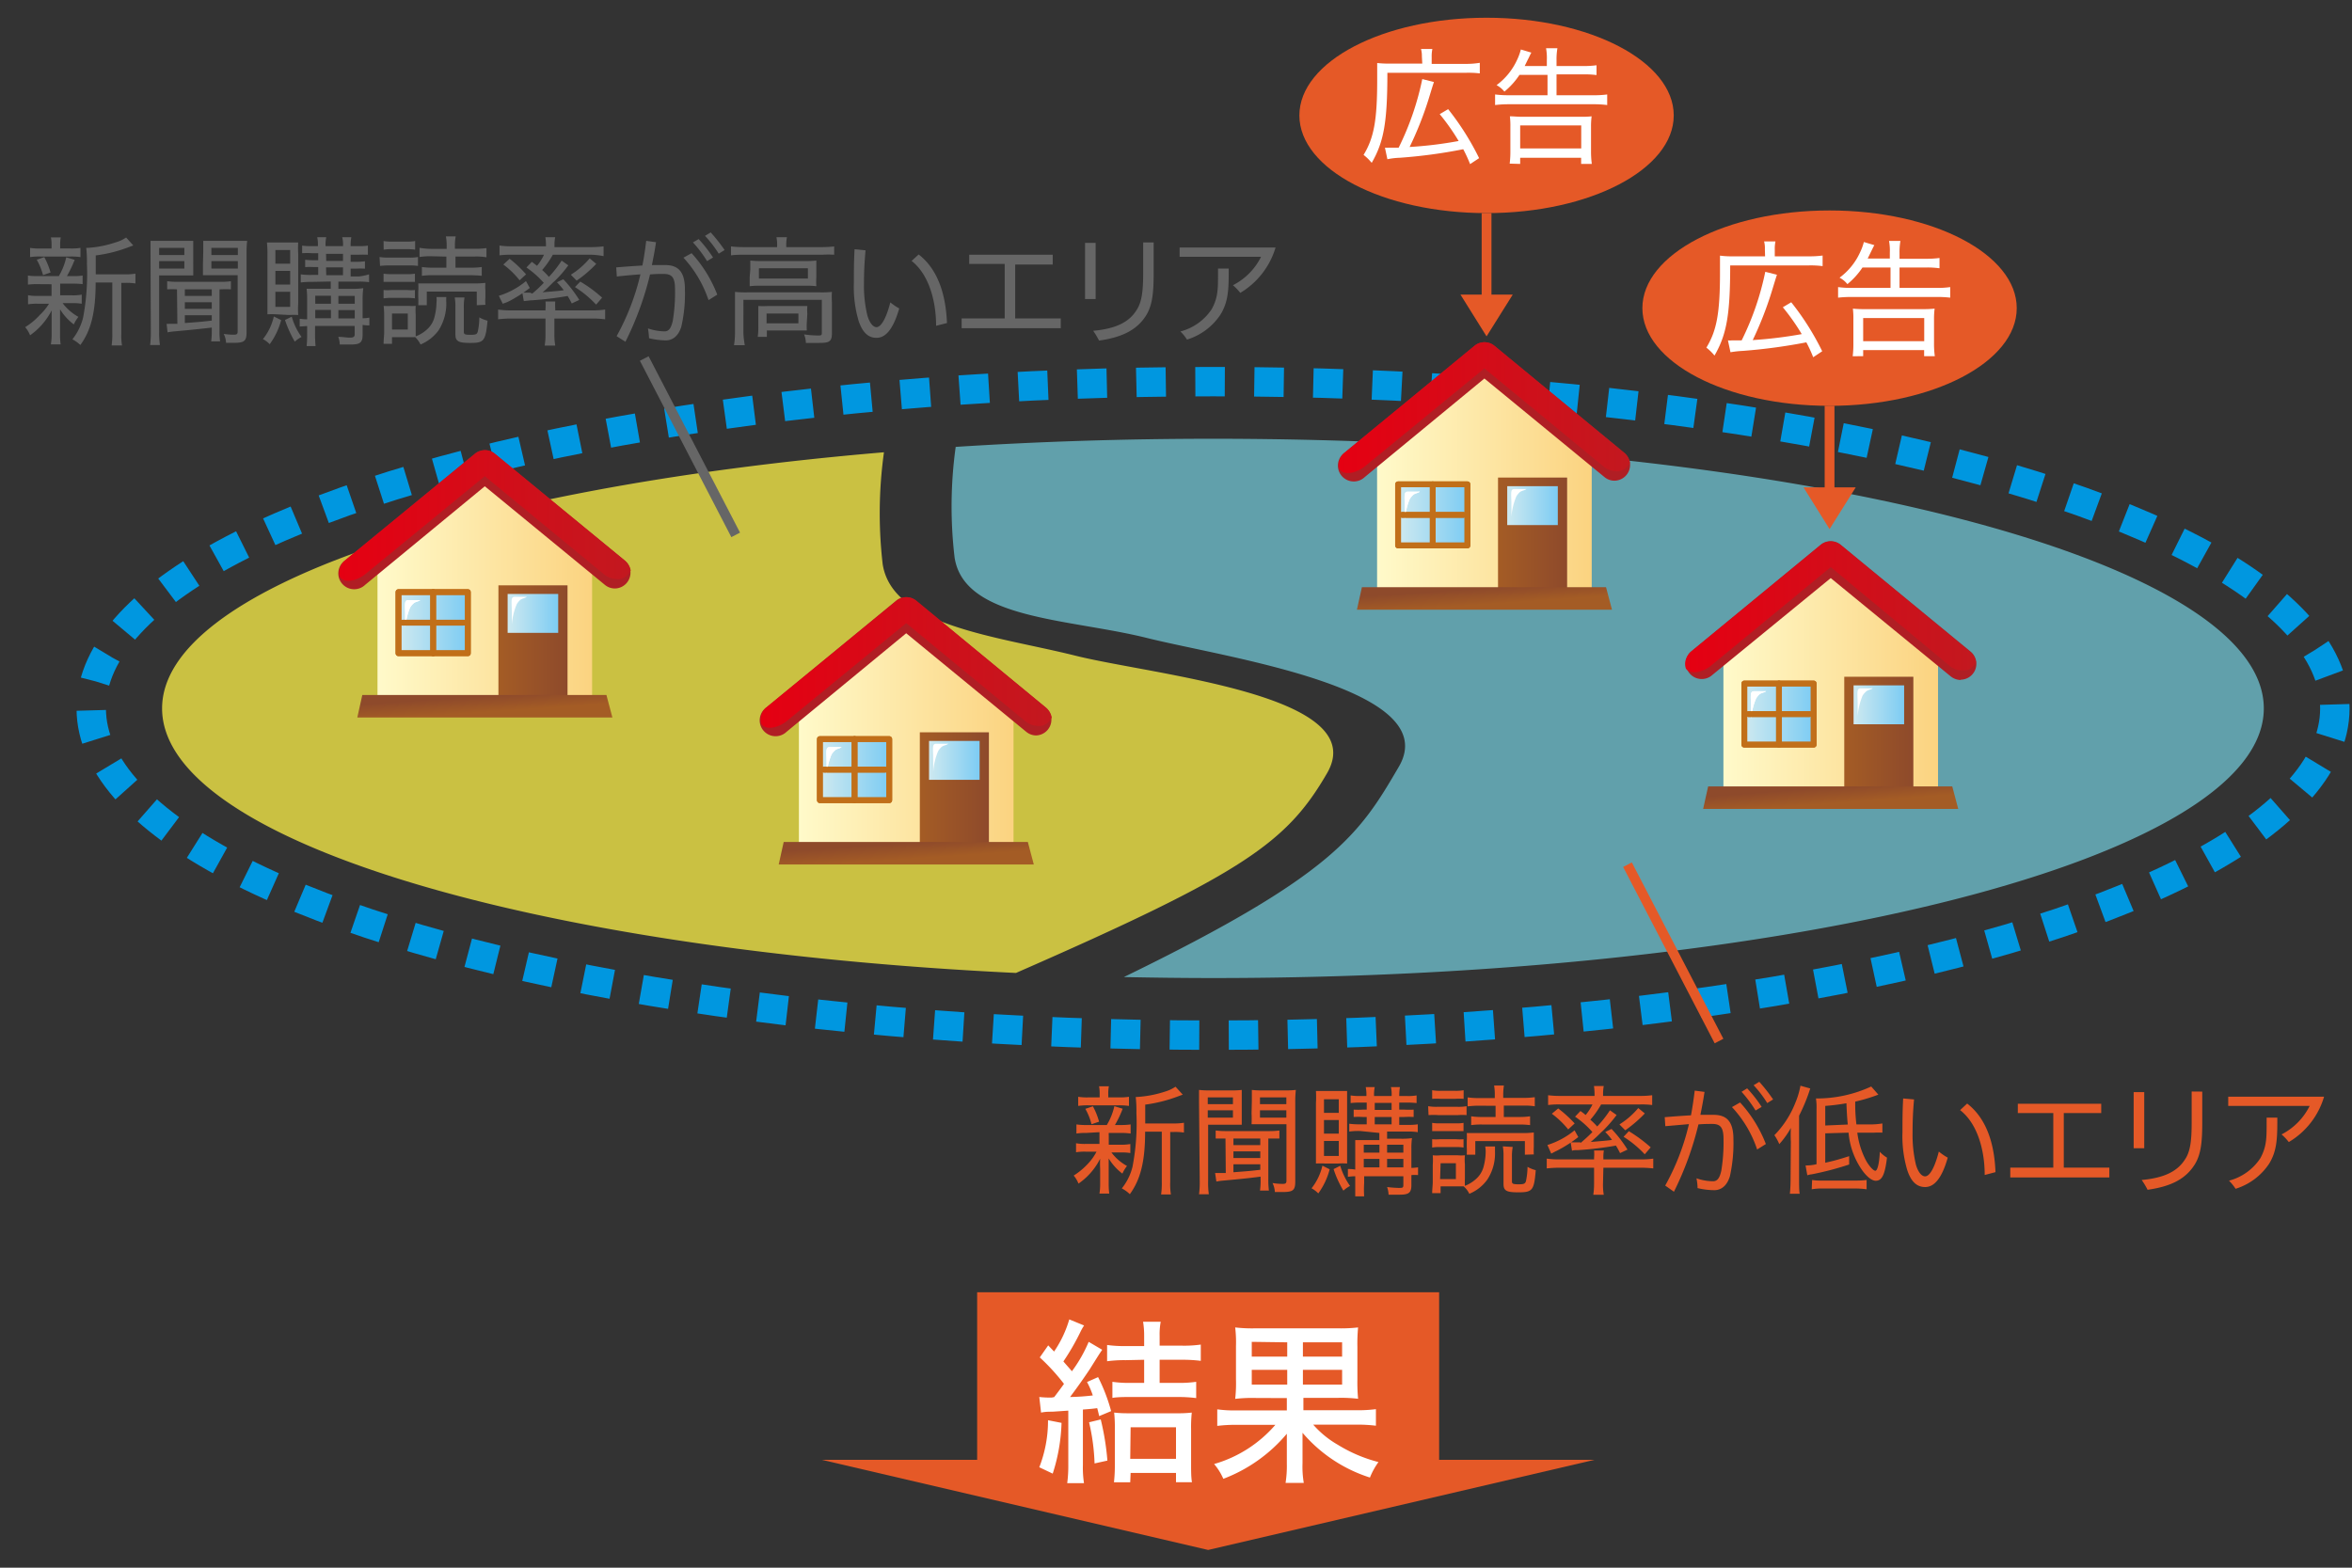 <svg id="レイヤー_1" data-name="レイヤー 1" xmlns="http://www.w3.org/2000/svg" xmlns:xlink="http://www.w3.org/1999/xlink" viewBox="0 0 240 160">
  <rect x="0" y="0" width="240" height="160" fill="#333333" stroke="none"/>
  <defs>
    <style>
      .cls-1 {
        fill: #e55927;
      }

      .cls-2 {
        fill: #fff;
      }

      .cls-14, .cls-3, .cls-33, .cls-35 {
        fill: none;
      }

      .cls-3 {
        stroke: #0097e0;
        stroke-width: 3px;
        stroke-dasharray: 3.01 3.01;
      }

      .cls-3, .cls-33, .cls-35 {
        stroke-miterlimit: 10;
      }

      .cls-4 {
        opacity: 0.74;
      }

      .cls-5 {
        fill: #fff348;
      }

      .cls-6 {
        fill: #71c7d5;
      }

      .cls-7 {
        fill: url(#新規グラデーションスウォッチ_3);
      }

      .cls-8 {
        fill: #b01e24;
      }

      .cls-9 {
        fill: url(#linear-gradient);
      }

      .cls-10 {
        fill: url(#新規グラデーションスウォッチ_4);
      }

      .cls-11 {
        fill: url(#新規グラデーションスウォッチ_4-2);
      }

      .cls-12 {
        fill: url(#linear-gradient-2);
      }

      .cls-13 {
        fill: url(#linear-gradient-3);
      }

      .cls-14 {
        stroke: #c16f19;
        stroke-linecap: round;
        stroke-linejoin: round;
        stroke-width: 0.59px;
      }

      .cls-15 {
        fill: url(#新規グラデーションスウォッチ_3-2);
      }

      .cls-16 {
        fill: url(#linear-gradient-5);
      }

      .cls-17 {
        fill: url(#新規グラデーションスウォッチ_4-3);
      }

      .cls-18 {
        fill: url(#新規グラデーションスウォッチ_4-4);
      }

      .cls-19 {
        fill: url(#linear-gradient-6);
      }

      .cls-20 {
        fill: url(#linear-gradient-7);
      }

      .cls-21 {
        fill: url(#新規グラデーションスウォッチ_3-3);
      }

      .cls-22 {
        fill: url(#linear-gradient-9);
      }

      .cls-23 {
        fill: url(#新規グラデーションスウォッチ_4-5);
      }

      .cls-24 {
        fill: url(#新規グラデーションスウォッチ_4-6);
      }

      .cls-25 {
        fill: url(#linear-gradient-10);
      }

      .cls-26 {
        fill: url(#linear-gradient-11);
      }

      .cls-27 {
        fill: url(#新規グラデーションスウォッチ_3-4);
      }

      .cls-28 {
        fill: url(#linear-gradient-13);
      }

      .cls-29 {
        fill: url(#新規グラデーションスウォッチ_4-7);
      }

      .cls-30 {
        fill: url(#新規グラデーションスウォッチ_4-8);
      }

      .cls-31 {
        fill: url(#linear-gradient-14);
      }

      .cls-32 {
        fill: url(#linear-gradient-15);
      }

      .cls-33 {
        stroke: #e55927;
      }

      .cls-34 {
        fill: #666;
      }

      .cls-35 {
        stroke: #666;
      }
    </style>
    <linearGradient id="新規グラデーションスウォッチ_3" data-name="新規グラデーションスウォッチ 3" x1="38.52" y1="59.67" x2="60.42" y2="59.67" gradientUnits="userSpaceOnUse">
      <stop offset="0" stop-color="#fffaca"/>
      <stop offset="1" stop-color="#fbd380"/>
    </linearGradient>
    <linearGradient id="linear-gradient" x1="34.61" y1="52.63" x2="64.32" y2="52.63" gradientUnits="userSpaceOnUse">
      <stop offset="0" stop-color="#e50012"/>
      <stop offset="0.99" stop-color="#c3181f"/>
    </linearGradient>
    <linearGradient id="新規グラデーションスウォッチ_4" data-name="新規グラデーションスウォッチ 4" x1="50.86" y1="65.54" x2="57.9" y2="65.54" gradientUnits="userSpaceOnUse">
      <stop offset="0" stop-color="#a45c25"/>
      <stop offset="1" stop-color="#8e4a2b"/>
    </linearGradient>
    <linearGradient id="新規グラデーションスウォッチ_4-2" x1="49.43" y1="72.68" x2="49.32" y2="71.05" xlink:href="#新規グラデーションスウォッチ_4"/>
    <linearGradient id="linear-gradient-2" x1="51.8" y1="62.6" x2="56.96" y2="62.6" gradientUnits="userSpaceOnUse">
      <stop offset="0" stop-color="#cee9f0"/>
      <stop offset="1" stop-color="#7dccf3"/>
    </linearGradient>
    <linearGradient id="linear-gradient-3" x1="40.66" y1="63.55" x2="47.74" y2="63.55" xlink:href="#linear-gradient-2"/>
    <linearGradient id="新規グラデーションスウォッチ_3-2" x1="81.52" y1="74.67" x2="103.42" y2="74.67" xlink:href="#新規グラデーションスウォッチ_3"/>
    <linearGradient id="linear-gradient-5" x1="77.61" y1="67.63" x2="107.32" y2="67.63" xlink:href="#linear-gradient"/>
    <linearGradient id="新規グラデーションスウォッチ_4-3" x1="93.86" y1="80.54" x2="100.9" y2="80.54" xlink:href="#新規グラデーションスウォッチ_4"/>
    <linearGradient id="新規グラデーションスウォッチ_4-4" x1="92.43" y1="87.68" x2="92.32" y2="86.05" xlink:href="#新規グラデーションスウォッチ_4"/>
    <linearGradient id="linear-gradient-6" x1="94.8" y1="77.6" x2="99.96" y2="77.6" xlink:href="#linear-gradient-2"/>
    <linearGradient id="linear-gradient-7" x1="83.66" y1="78.55" x2="90.74" y2="78.55" xlink:href="#linear-gradient-2"/>
    <linearGradient id="新規グラデーションスウォッチ_3-3" x1="140.52" y1="48.67" x2="162.42" y2="48.67" xlink:href="#新規グラデーションスウォッチ_3"/>
    <linearGradient id="linear-gradient-9" x1="136.61" y1="41.63" x2="166.32" y2="41.63" xlink:href="#linear-gradient"/>
    <linearGradient id="新規グラデーションスウォッチ_4-5" x1="152.86" y1="54.54" x2="159.9" y2="54.54" xlink:href="#新規グラデーションスウォッチ_4"/>
    <linearGradient id="新規グラデーションスウォッチ_4-6" x1="151.43" y1="61.68" x2="151.32" y2="60.05" xlink:href="#新規グラデーションスウォッチ_4"/>
    <linearGradient id="linear-gradient-10" x1="153.8" y1="51.6" x2="158.96" y2="51.6" xlink:href="#linear-gradient-2"/>
    <linearGradient id="linear-gradient-11" x1="142.66" y1="52.55" x2="149.74" y2="52.55" xlink:href="#linear-gradient-2"/>
    <linearGradient id="新規グラデーションスウォッチ_3-4" x1="175.86" y1="69.01" x2="197.76" y2="69.01" xlink:href="#新規グラデーションスウォッチ_3"/>
    <linearGradient id="linear-gradient-13" x1="171.94" y1="61.96" x2="201.65" y2="61.96" xlink:href="#linear-gradient"/>
    <linearGradient id="新規グラデーションスウォッチ_4-7" x1="188.19" y1="74.87" x2="195.24" y2="74.87" xlink:href="#新規グラデーションスウォッチ_4"/>
    <linearGradient id="新規グラデーションスウォッチ_4-8" x1="186.77" y1="82.01" x2="186.65" y2="80.38" xlink:href="#新規グラデーションスウォッチ_4"/>
    <linearGradient id="linear-gradient-14" x1="189.14" y1="71.93" x2="194.29" y2="71.93" xlink:href="#linear-gradient-2"/>
    <linearGradient id="linear-gradient-15" x1="177.99" y1="72.88" x2="185.07" y2="72.88" xlink:href="#linear-gradient-2"/>
  </defs>
  <g>
    <g>
      <rect class="cls-1" x="99.71" y="131.89" width="47.14" height="18.03"/>
      <polygon class="cls-1" points="123.28 158.19 83.85 148.99 162.71 148.99 123.28 158.19"/>
      <g>
        <path class="cls-2" d="M107.57,142.59c.41-.54.63-.83,1-1.35a21.15,21.15,0,0,0-2.47-2.7l.86-1.23.6.63a11.57,11.57,0,0,0,1.55-3.28l1.51.62a5.56,5.56,0,0,0-.33.57,24.13,24.13,0,0,1-1.78,3.1c.34.4.38.43.87,1a14.35,14.35,0,0,0,1.71-3l1.38.81c-.29.42-.29.42-1.28,2-.61.91-1.24,1.81-2,2.82a22.58,22.58,0,0,0,2.32-.16,8.14,8.14,0,0,0-.59-1.37l1.13-.5a17.8,17.8,0,0,1,1.33,3.47l-1.22.51c-.09-.4-.13-.56-.2-.81-.56.07-.56.07-1.46.14v5.66a10.51,10.51,0,0,0,.11,1.85H108.9a13.4,13.4,0,0,0,.11-1.87v-5.53l-1.62.11c-.42,0-.71,0-1.16.09l-.18-1.59a11.5,11.5,0,0,0,1.25.06Zm.75,2.63a18.55,18.55,0,0,1-.9,5.18l-1.37-.65a13.08,13.08,0,0,0,.89-4.8Zm4-.35a26.45,26.45,0,0,1,.68,4.2l-1.31.29a21.16,21.16,0,0,0-.56-4.2Zm2.54-6.05a13.21,13.21,0,0,0-1.89.11v-1.66a12.16,12.16,0,0,0,1.91.11h1.87V136.3a8.55,8.55,0,0,0-.11-1.4h1.8a6.85,6.85,0,0,0-.11,1.44v1h2.27a12.45,12.45,0,0,0,1.93-.11v1.66a14.58,14.58,0,0,0-1.93-.11h-2.27v2.36h1.84a12.21,12.21,0,0,0,1.89-.11v1.66a14.26,14.26,0,0,0-1.87-.11h-4.83c-.66,0-1.31,0-1.85.09v-1.64a12,12,0,0,0,1.87.11h1.37v-2.36Zm.47,12.46h-1.66a15.5,15.5,0,0,0,.09-1.74v-3.68a14.8,14.8,0,0,0-.07-1.69,12.17,12.17,0,0,0,1.49.07h4.9a11.93,11.93,0,0,0,1.53-.07,14.29,14.29,0,0,0-.07,1.71v3.53c0,.7,0,1.39.09,1.87H120v-.95h-4.63Zm0-2.39H120v-3.22h-4.63Z"/>
        <path class="cls-2" d="M128.2,142.68a15,15,0,0,0-2.16.09,14.18,14.18,0,0,0,.08-2v-3.37a13.07,13.07,0,0,0-.08-1.92,15.08,15.08,0,0,0,2.1.09h8.32a15.7,15.7,0,0,0,2.12-.09,18,18,0,0,0-.07,2v3.28a18.44,18.44,0,0,0,.07,2,14.63,14.63,0,0,0-2.14-.09H133v1.26h5.4a14.14,14.14,0,0,0,2-.11v1.69a15.77,15.77,0,0,0-2-.11H134a9.85,9.85,0,0,0,2.52,2.06,15,15,0,0,0,4.14,1.76,7.25,7.25,0,0,0-.87,1.58,15,15,0,0,1-6.88-4.57c0,.22,0,.22,0,.61s0,.54,0,.72v1.79a9.82,9.82,0,0,0,.13,2h-1.86a11.24,11.24,0,0,0,.13-1.95v-1.78c0-.3,0-.68,0-1.29a15.74,15.74,0,0,1-6.48,4.6,6.1,6.1,0,0,0-.94-1.51,13,13,0,0,0,6.25-4h-4a14.91,14.91,0,0,0-1.93.11v-1.69a12.86,12.86,0,0,0,1.93.11h5.17v-1.26Zm-.47-5.73v1.51h3.62V137Zm0,2.86v1.5h3.62v-1.5Zm5.22-1.35h4V137h-4Zm0,2.85h4v-1.5h-4Z"/>
      </g>
    </g>
    <ellipse class="cls-3" cx="123.78" cy="72.3" rx="114.47" ry="33.35"/>
    <g class="cls-4">
      <path class="cls-5" d="M135.41,78.92c4.66-8-17.67-10-25.67-12s-18.67-3-19.67-9.33a45.12,45.12,0,0,1,.13-11.43c-42.78,3.61-73.66,14-73.66,26.14,0,13.43,37.52,24.62,87.13,27C126.92,89.13,131.3,86,135.41,78.92Z"/>
      <path class="cls-6" d="M123.78,44.78c-9.06,0-17.85.29-26.26.83a44.26,44.26,0,0,0-.11,11.31c1,6.33,11.66,6.2,19.66,8.2s30.34,5.13,25.67,13.13c-4,6.85-6.54,11-28.06,21.47,3,.06,6,.1,9.1.1C183,99.82,231,87.5,231,72.3S183,44.78,123.78,44.78Z"/>
    </g>
    <g>
      <g>
        <polygon class="cls-7" points="60.42 71.42 38.52 71.42 38.52 56.13 49.67 47.92 60.42 56.13 60.42 71.42"/>
        <path class="cls-8" d="M62.72,60.06a1.59,1.59,0,0,1-1-.37L49.47,49.63,37.26,59.69A1.62,1.62,0,1,1,35.2,57.2L48.45,46.3a1.59,1.59,0,0,1,2,0L63.74,57.2a1.61,1.61,0,0,1-1,2.86Z"/>
        <path class="cls-9" d="M50.5,46.3a1.59,1.59,0,0,0-2,0L35.2,57.2a1.55,1.55,0,0,0-.49.73,1.4,1.4,0,0,0,0,1c.56.69,1.86.24,2.55-.32L49.47,48.6,61.69,58.66a2,2,0,0,0,1.11.42A1.29,1.29,0,0,0,64,58.71a1.78,1.78,0,0,0,.36-.48,1.68,1.68,0,0,0-.58-1Z"/>
        <rect class="cls-10" x="50.86" y="59.74" width="7.05" height="11.6"/>
        <polygon class="cls-11" points="62.49 73.23 36.46 73.23 36.97 70.93 61.88 70.93 62.49 73.23"/>
        <g>
          <rect class="cls-12" x="51.8" y="60.62" width="5.16" height="3.97"/>
          <path class="cls-2" d="M52.23,63.73a6.56,6.56,0,0,1,.5-2.07,2,2,0,0,1,.31-.39c.21-.21.51-.19.72-.36a1.85,1.85,0,0,0-.23,0h-1c-.36,0-.34.28-.32,1C52.23,62.33,52.22,63,52.23,63.73Z"/>
        </g>
        <rect class="cls-13" x="40.66" y="60.43" width="7.08" height="6.24"/>
        <rect class="cls-14" x="40.66" y="60.43" width="7.08" height="6.24"/>
        <path class="cls-2" d="M41.36,64A6.73,6.73,0,0,1,41.85,62a2,2,0,0,1,.32-.39c.21-.21.5-.19.71-.36a1.7,1.7,0,0,0-.22,0h-1c-.36,0-.35.29-.33,1C41.35,62.63,41.34,63.27,41.36,64Z"/>
        <line class="cls-14" x1="44.2" y1="66.67" x2="44.2" y2="60.43"/>
        <line class="cls-14" x1="41.08" y1="63.55" x2="47.32" y2="63.55"/>
      </g>
      <rect class="cls-13" x="40.66" y="60.43" width="7.08" height="6.24"/>
      <rect class="cls-14" x="40.66" y="60.43" width="7.08" height="6.24"/>
      <path class="cls-2" d="M41.36,64A6.73,6.73,0,0,1,41.85,62a2,2,0,0,1,.32-.39c.21-.21.5-.19.71-.36a1.7,1.7,0,0,0-.22,0h-1c-.36,0-.35.29-.33,1C41.35,62.63,41.34,63.27,41.36,64Z"/>
      <line class="cls-14" x1="44.2" y1="66.67" x2="44.2" y2="60.43"/>
      <line class="cls-14" x1="41.08" y1="63.55" x2="47.32" y2="63.55"/>
    </g>
    <g>
      <g>
        <polygon class="cls-15" points="103.42 86.42 81.52 86.42 81.52 71.13 92.67 62.92 103.42 71.13 103.42 86.42"/>
        <path class="cls-8" d="M105.72,75.06a1.59,1.59,0,0,1-1-.37L92.47,64.63,80.26,74.69A1.62,1.62,0,1,1,78.2,72.2L91.45,61.3a1.59,1.59,0,0,1,2,0l13.24,10.9a1.61,1.61,0,0,1-1,2.86Z"/>
        <path class="cls-16" d="M93.5,61.3a1.59,1.59,0,0,0-2,0L78.2,72.2a1.55,1.55,0,0,0-.49.73,1.4,1.4,0,0,0,0,1c.56.69,1.86.24,2.55-.32L92.47,63.6l12.22,10.06a2,2,0,0,0,1.11.42,1.29,1.29,0,0,0,1.16-.37,1.78,1.78,0,0,0,.36-.48,1.68,1.68,0,0,0-.58-1Z"/>
        <rect class="cls-17" x="93.86" y="74.74" width="7.05" height="11.6"/>
        <polygon class="cls-18" points="105.49 88.23 79.46 88.23 79.97 85.93 104.88 85.93 105.49 88.23"/>
        <g>
          <rect class="cls-19" x="94.8" y="75.62" width="5.16" height="3.97"/>
          <path class="cls-2" d="M95.23,78.73a6.56,6.56,0,0,1,.5-2.07,2,2,0,0,1,.31-.39c.21-.21.51-.19.72-.36a1.85,1.85,0,0,0-.23,0h-1c-.36,0-.34.28-.32,1C95.23,77.33,95.22,78,95.23,78.73Z"/>
        </g>
        <rect class="cls-20" x="83.66" y="75.43" width="7.08" height="6.24"/>
        <rect class="cls-14" x="83.66" y="75.43" width="7.08" height="6.24"/>
        <path class="cls-2" d="M84.36,79A6.73,6.73,0,0,1,84.85,77a2,2,0,0,1,.32-.39c.21-.21.5-.19.71-.36a1.7,1.7,0,0,0-.22,0h-1c-.36,0-.35.29-.33,1C84.35,77.63,84.34,78.27,84.36,79Z"/>
        <line class="cls-14" x1="87.2" y1="81.67" x2="87.2" y2="75.43"/>
        <line class="cls-14" x1="84.08" y1="78.55" x2="90.32" y2="78.55"/>
      </g>
      <rect class="cls-20" x="83.66" y="75.43" width="7.08" height="6.24"/>
      <rect class="cls-14" x="83.66" y="75.43" width="7.08" height="6.24"/>
      <path class="cls-2" d="M84.36,79A6.73,6.73,0,0,1,84.85,77a2,2,0,0,1,.32-.39c.21-.21.5-.19.71-.36a1.7,1.7,0,0,0-.22,0h-1c-.36,0-.35.29-.33,1C84.35,77.63,84.34,78.27,84.36,79Z"/>
      <line class="cls-14" x1="87.2" y1="81.67" x2="87.2" y2="75.43"/>
      <line class="cls-14" x1="84.08" y1="78.55" x2="90.32" y2="78.55"/>
    </g>
    <g>
      <g>
        <polygon class="cls-21" points="162.42 60.42 140.52 60.42 140.52 45.13 151.68 36.92 162.42 45.13 162.42 60.42"/>
        <path class="cls-8" d="M164.72,49.06a1.59,1.59,0,0,1-1-.37L151.47,38.63,139.26,48.69a1.62,1.62,0,1,1-2.06-2.49l13.25-10.9a1.59,1.59,0,0,1,2.05,0l13.24,10.9a1.61,1.61,0,0,1-1,2.86Z"/>
        <path class="cls-22" d="M152.5,35.3a1.59,1.59,0,0,0-2.05,0L137.2,46.2a1.55,1.55,0,0,0-.49.73,1.4,1.4,0,0,0,0,1c.56.69,1.86.24,2.55-.32L151.47,37.6l12.22,10.06a2,2,0,0,0,1.11.42,1.29,1.29,0,0,0,1.16-.37,1.78,1.78,0,0,0,.36-.48,1.68,1.68,0,0,0-.58-1Z"/>
        <rect class="cls-23" x="152.86" y="48.74" width="7.05" height="11.6"/>
        <polygon class="cls-24" points="164.49 62.23 138.46 62.23 138.97 59.93 163.88 59.93 164.49 62.23"/>
        <g>
          <rect class="cls-25" x="153.8" y="49.62" width="5.16" height="3.97"/>
          <path class="cls-2" d="M154.23,52.73a6.56,6.56,0,0,1,.5-2.07,2,2,0,0,1,.31-.39c.21-.21.51-.19.72-.36a1.85,1.85,0,0,0-.23,0h-1c-.36,0-.34.28-.32,1C154.23,51.33,154.22,52,154.23,52.73Z"/>
        </g>
        <rect class="cls-26" x="142.66" y="49.43" width="7.08" height="6.24"/>
        <rect class="cls-14" x="142.66" y="49.43" width="7.08" height="6.24"/>
        <path class="cls-2" d="M143.36,53a6.73,6.73,0,0,1,.49-2.07,2,2,0,0,1,.32-.39c.21-.21.5-.19.71-.36a1.7,1.7,0,0,0-.22,0h-1c-.36,0-.35.29-.33,1C143.35,51.63,143.34,52.27,143.36,53Z"/>
        <line class="cls-14" x1="146.2" y1="55.67" x2="146.2" y2="49.43"/>
        <line class="cls-14" x1="143.08" y1="52.55" x2="149.32" y2="52.55"/>
      </g>
      <rect class="cls-26" x="142.66" y="49.43" width="7.08" height="6.24"/>
      <rect class="cls-14" x="142.66" y="49.43" width="7.08" height="6.24"/>
      <path class="cls-2" d="M143.36,53a6.73,6.73,0,0,1,.49-2.07,2,2,0,0,1,.32-.39c.21-.21.5-.19.71-.36a1.7,1.7,0,0,0-.22,0h-1c-.36,0-.35.29-.33,1C143.35,51.63,143.34,52.27,143.36,53Z"/>
      <line class="cls-14" x1="146.2" y1="55.67" x2="146.2" y2="49.43"/>
      <line class="cls-14" x1="143.08" y1="52.55" x2="149.32" y2="52.55"/>
    </g>
    <g>
      <g>
        <polygon class="cls-27" points="197.76 80.76 175.86 80.76 175.86 65.47 187.01 57.25 197.76 65.47 197.76 80.76"/>
        <path class="cls-8" d="M200.05,69.4a1.67,1.67,0,0,1-1-.37L186.81,59,174.59,69a1.62,1.62,0,0,1-2.05-2.5l13.24-10.9a1.61,1.61,0,0,1,2.05,0l13.25,10.9a1.62,1.62,0,0,1-1,2.87Z"/>
        <path class="cls-28" d="M187.83,55.63a1.61,1.61,0,0,0-2.05,0l-13.24,10.9a1.63,1.63,0,0,0-.5.73,1.45,1.45,0,0,0,0,1c.57.69,1.86.25,2.55-.32l12.22-10.06L199,68a1.89,1.89,0,0,0,1.11.42c.47,0,.84,0,1.16-.37a1.74,1.74,0,0,0,.36-.47,1.67,1.67,0,0,0-.57-1Z"/>
        <rect class="cls-29" x="188.19" y="69.07" width="7.05" height="11.6"/>
        <polygon class="cls-30" points="199.82 82.56 173.79 82.56 174.3 80.26 199.21 80.26 199.82 82.56"/>
        <g>
          <rect class="cls-31" x="189.14" y="69.95" width="5.16" height="3.97"/>
          <path class="cls-2" d="M189.56,73.06a6.87,6.87,0,0,1,.5-2.07,2,2,0,0,1,.32-.38c.21-.22.5-.2.71-.36a.85.85,0,0,0-.22,0h-1c-.36,0-.35.28-.33,1C189.56,71.66,189.55,72.31,189.56,73.06Z"/>
        </g>
        <rect class="cls-32" x="177.99" y="69.76" width="7.08" height="6.24"/>
        <rect class="cls-14" x="177.99" y="69.76" width="7.08" height="6.24"/>
        <path class="cls-2" d="M178.69,73.36a6.56,6.56,0,0,1,.5-2.07,1.9,1.9,0,0,1,.31-.39c.21-.21.51-.19.71-.35a.78.78,0,0,0-.22,0h-1c-.36,0-.35.28-.33,1C178.68,72,178.67,72.61,178.69,73.36Z"/>
        <line class="cls-14" x1="181.53" y1="76" x2="181.53" y2="69.76"/>
        <line class="cls-14" x1="178.41" y1="72.88" x2="184.65" y2="72.88"/>
      </g>
      <rect class="cls-32" x="177.99" y="69.76" width="7.08" height="6.24"/>
      <rect class="cls-14" x="177.99" y="69.76" width="7.08" height="6.24"/>
      <path class="cls-2" d="M178.69,73.36a6.56,6.56,0,0,1,.5-2.07,1.9,1.9,0,0,1,.31-.39c.21-.21.51-.19.71-.35a.78.78,0,0,0-.22,0h-1c-.36,0-.35.28-.33,1C178.68,72,178.67,72.61,178.69,73.36Z"/>
      <line class="cls-14" x1="181.53" y1="76" x2="181.53" y2="69.76"/>
      <line class="cls-14" x1="178.41" y1="72.88" x2="184.65" y2="72.88"/>
    </g>
    <g>
      <ellipse class="cls-1" cx="151.69" cy="11.78" rx="19.1" ry="9.97"/>
      <line class="cls-33" x1="151.69" y1="21.75" x2="151.69" y2="32.2"/>
      <polygon class="cls-1" points="151.69 34.33 149.03 30.07 154.36 30.07 151.69 34.33"/>
      <g>
        <path class="cls-2" d="M145.09,5.76A2.71,2.71,0,0,0,145,5h1.16a3.67,3.67,0,0,0-.07.82v.7h3.45A8.49,8.49,0,0,0,151,6.41V7.49a10,10,0,0,0-1.43-.06h-8c0,5.07-.37,7.06-1.6,9.19a5.09,5.09,0,0,0-.83-.81c1.06-1.74,1.39-3.55,1.39-7.67,0-.89,0-1.3,0-1.71a10.38,10.38,0,0,0,1.32.06h3.28Zm-3.77,9.31a1.8,1.8,0,0,0,.4,0l1,0a28.69,28.69,0,0,0,2.41-7l1.19.3c-.12.36-.12.36-.56,1.8A35.18,35.18,0,0,1,143.84,15a40.26,40.26,0,0,0,5-.61,21.72,21.72,0,0,0-1.93-2.74l.86-.51a27.4,27.4,0,0,1,3.16,5l-.92.61a14.53,14.53,0,0,0-.7-1.52,52.3,52.3,0,0,1-6.45.87,7.65,7.65,0,0,0-1.29.15Z"/>
        <path class="cls-2" d="M155.05,7.64a7.65,7.65,0,0,1-1.54,1.71,2.6,2.6,0,0,0-.8-.66,6.63,6.63,0,0,0,2.09-2.57,5.76,5.76,0,0,0,.39-1.07l1.07.32c-.11.2-.11.2-.29.58-.08.15-.16.32-.39.79h2.26V6.13a5.56,5.56,0,0,0-.08-1.21h1.16a6.73,6.73,0,0,0-.09,1.23v.59h2.73a9.56,9.56,0,0,0,1.35-.08v1a9.55,9.55,0,0,0-1.34-.07h-2.74V9.72h3.74A9.93,9.93,0,0,0,164,9.64v1.08a10.36,10.36,0,0,0-1.38-.08h-8.68a11.41,11.41,0,0,0-1.38.08V9.64a10.43,10.43,0,0,0,1.35.08h4V7.64Zm-1,9.06a10.22,10.22,0,0,0,.07-1.37V13a8.32,8.32,0,0,0-.05-1.13c.38,0,.73.05,1.29.05h5.76c.56,0,.91,0,1.29-.05a8.41,8.41,0,0,0-.06,1.13v2.38a9.36,9.36,0,0,0,.08,1.35h-1.09v-.63h-6.22v.63Zm1.07-1.55h6.23V12.8h-6.23Z"/>
      </g>
    </g>
    <g>
      <ellipse class="cls-1" cx="186.69" cy="31.45" rx="19.1" ry="9.97"/>
      <line class="cls-33" x1="186.69" y1="41.41" x2="186.69" y2="51.87"/>
      <polygon class="cls-1" points="186.69 54 184.03 49.74 189.36 49.74 186.69 54"/>
      <g>
        <path class="cls-2" d="M180.09,25.43a2.71,2.71,0,0,0-.08-.79h1.16a3.67,3.67,0,0,0-.07.82v.7h3.45a9.72,9.72,0,0,0,1.43-.08v1.08a9.6,9.6,0,0,0-1.43-.07h-8c0,5.08-.37,7.06-1.6,9.2a5.09,5.09,0,0,0-.83-.81c1.06-1.74,1.39-3.55,1.39-7.67,0-.9,0-1.3,0-1.72a8.69,8.69,0,0,0,1.32.07h3.28Zm-3.77,9.31a1.8,1.8,0,0,0,.4,0l1,0a28.6,28.6,0,0,0,2.41-7l1.19.3c-.12.37-.12.37-.56,1.81a36.21,36.21,0,0,1-1.91,4.86,44.55,44.55,0,0,0,5-.61,21.72,21.72,0,0,0-1.93-2.74l.86-.51a27.06,27.06,0,0,1,3.16,5l-.92.61a13.64,13.64,0,0,0-.7-1.52,56.44,56.44,0,0,1-6.45.87,10.4,10.4,0,0,0-1.29.14Z"/>
        <path class="cls-2" d="M190.05,27.3A7.69,7.69,0,0,1,188.51,29a2.47,2.47,0,0,0-.8-.66,6.59,6.59,0,0,0,2.09-2.58,5.46,5.46,0,0,0,.39-1.06l1.07.32c-.11.2-.11.2-.29.57l-.39.8h2.26V25.8a5.56,5.56,0,0,0-.08-1.21h1.16a6.73,6.73,0,0,0-.09,1.23v.59h2.73a9.56,9.56,0,0,0,1.35-.08v1.05a9.3,9.3,0,0,0-1.34-.08h-2.74v2.08h3.74A8.58,8.58,0,0,0,199,29.3v1.08a10.59,10.59,0,0,0-1.38-.07h-8.68a11.55,11.55,0,0,0-1.38.07V29.3a8.9,8.9,0,0,0,1.35.08h4V27.3Zm-1,9.06a10,10,0,0,0,.07-1.36V32.63a8.41,8.41,0,0,0-.05-1.13,11.72,11.72,0,0,0,1.29.05h5.76a11.72,11.72,0,0,0,1.29-.05,8.52,8.52,0,0,0-.06,1.13V35a9.26,9.26,0,0,0,.08,1.35h-1.09v-.62h-6.22v.62Zm1.07-1.54h6.23V32.46h-6.23Z"/>
      </g>
    </g>
    <g>
      <path class="cls-34" d="M3.85,29a7,7,0,0,0-1,.05v-.93a5.54,5.54,0,0,0,1,.06H6a6.46,6.46,0,0,0,.76-1.92l.86.26a12.38,12.38,0,0,1-.79,1.66h.6a5.48,5.48,0,0,0,1-.06V29a7.38,7.38,0,0,0-1-.05H6.14c0,.14,0,.2,0,.28v.91h1.2a4.89,4.89,0,0,0,1-.07V31a5.43,5.43,0,0,0-1-.06H6.39A5.18,5.18,0,0,0,8,32.34a3.78,3.78,0,0,0-.47.77,5.55,5.55,0,0,1-1.4-1.54c0,.56,0,.72,0,1v1.58a6.29,6.29,0,0,0,.06,1h-1a5.91,5.91,0,0,0,.08-1V32.62c0-.27,0-.54,0-.94a7,7,0,0,1-2.2,2.54,3.05,3.05,0,0,0-.5-.83,7.22,7.22,0,0,0,1.52-1.27A5.47,5.47,0,0,0,5,31H3.86a5.6,5.6,0,0,0-1,.06v-.93a4.8,4.8,0,0,0,1,.07h1.4v-.91c0-.09,0-.15,0-.28Zm3.36-3.64a5.72,5.72,0,0,0,1-.06v.94a6.38,6.38,0,0,0-1.06-.06H4.12a6,6,0,0,0-1.05.06v-.94a5.69,5.69,0,0,0,1.08.06H5.26v-.28a4.23,4.23,0,0,0-.06-.85h1a3.85,3.85,0,0,0-.06.84v.29ZM4.39,28.08a6.4,6.4,0,0,0-.64-1.57l.77-.27a8,8,0,0,1,.64,1.57ZM12.71,28a6.19,6.19,0,0,0,1.11-.07v1a6,6,0,0,0-1.05-.06h-.39V34a6.55,6.55,0,0,0,.07,1.26H11.39A7.9,7.9,0,0,0,11.46,34V28.83H9.76c0,3.06-.48,4.9-1.56,6.38a3.91,3.91,0,0,0-.81-.58,5.87,5.87,0,0,0,1.09-2.21,24.19,24.19,0,0,0,.39-5.51A12,12,0,0,0,8.8,25.3h.1a11,11,0,0,0,2.89-.56,3.64,3.64,0,0,0,1.08-.5l.73.81-.43.16a14.48,14.48,0,0,1-3.4.86V28Z"/>
      <path class="cls-34" d="M15.36,25.89c0-.59,0-.93,0-1.31.33,0,.66,0,1.25,0h1.89c.6,0,.89,0,1.22,0,0,.38,0,.64,0,1.12V27c0,.53,0,.83,0,1.11-.26,0-.71,0-1.18,0H16.24v5.72a8.33,8.33,0,0,0,.08,1.38h-1a11.07,11.07,0,0,0,.07-1.39Zm.88.14h2.57V25.3H16.24Zm0,1.38h2.57v-.76H16.24Zm1.82,2.12a9.9,9.9,0,0,0-1,0v-.83a6.81,6.81,0,0,0,1.12.06h4.28a6.54,6.54,0,0,0,1.1-.06v.83a9.82,9.82,0,0,0-1.05,0H22.4v4.16a7,7,0,0,0,.06,1.15h-.91a8.11,8.11,0,0,0,.06-1.13v-.28c-1.24.15-1.95.22-3.89.4a6.07,6.07,0,0,0-.62.09L17,33.05a1.37,1.37,0,0,0,.27,0l.83,0Zm.8.67h2.75v-.67H18.86Zm0,1.32h2.75v-.67H18.86Zm0,1.45c1.57-.12,1.63-.12,2.75-.25v-.55H18.86Zm1.88-7.27c0-.44,0-.79,0-1.12.33,0,.63,0,1.22,0h2c.58,0,.92,0,1.26,0a10.49,10.49,0,0,0-.06,1.31v8c0,.92-.22,1.1-1.31,1.1h-.78a2.38,2.38,0,0,0-.24-.91,7.28,7.28,0,0,0,1,.08c.33,0,.42-.06.42-.33V28.09H21.89c-.45,0-.93,0-1.18,0,0-.32,0-.62,0-1.11Zm.83.33h2.7V25.3h-2.7Zm0,1.38h2.7v-.76h-2.7Z"/>
      <path class="cls-34" d="M28.69,32.67a7.3,7.3,0,0,1-1.17,2.46,2.65,2.65,0,0,0-.69-.52,5.65,5.65,0,0,0,1.11-2.31Zm-.48-.59a7.64,7.64,0,0,0-.92,0c0-.26,0-.72,0-1.25V26a10.52,10.52,0,0,0-.05-1.25c.28,0,.54,0,1,0h1.25c.42,0,.67,0,.94,0a9,9,0,0,0,0,1.15v5.06a9.43,9.43,0,0,0,0,1.19,7.36,7.36,0,0,0-.91,0Zm-.11-5.17h1.51V25.52H28.1Zm0,2.13h1.51V27.65H28.1Zm0,2.28h1.51V29.78H28.1Zm1.67,1a6.56,6.56,0,0,0,1,2.07,3,3,0,0,0-.69.48,12.11,12.11,0,0,1-1-2.21Zm2-3.55a7.7,7.7,0,0,0-1.08.06V28a6.35,6.35,0,0,0,1.08.06h.7v-.8h-.4a7.82,7.82,0,0,0-.93,0v-.75a7.27,7.27,0,0,0,.93.05h.4v-.72h-.64a8.7,8.7,0,0,0-1,0v-.77a6.64,6.64,0,0,0,1,.05h.61a3.66,3.66,0,0,0-.07-.91h.92a3.87,3.87,0,0,0-.07.91H35a3,3,0,0,0-.08-.91h.93a4.6,4.6,0,0,0-.07.91h.76a6,6,0,0,0,1-.05V26a9.75,9.75,0,0,0-1,0h-.76v.72h.52a7.22,7.22,0,0,0,.94-.05v.75a8.12,8.12,0,0,0-.94,0h-.52v.8h.81A5.69,5.69,0,0,0,37.66,28v.8a7.08,7.08,0,0,0-1.07-.06H34.53v.74h1.39a7.27,7.27,0,0,0,1.15-.07A9.08,9.08,0,0,0,37,30.57v1.91a3.64,3.64,0,0,0,.69-.06v.79c-.23,0-.34,0-.69-.05v1c0,.78-.23,1-1.19,1-.43,0-.69,0-1.14,0a2.46,2.46,0,0,0-.15-.78c.45,0,.86.08,1.17.08s.5-.05.5-.31v-.88H32.15v.69a12.61,12.61,0,0,0,.05,1.36h-.91a12.22,12.22,0,0,0,.05-1.36v-.69l-.76.06v-.8a5.09,5.09,0,0,0,.76.06V30.62a10.48,10.48,0,0,0-.05-1.15c.35,0,.64,0,1.27,0h1.19v-.74Zm2,1.41h-1.6V31h1.6Zm0,1.45h-1.6v.85h1.6Zm-.48-5H35v-.72H33.27Zm0,1.46H35v-.8H33.27ZM36.2,31v-.8H34.53V31Zm0,1.5v-.85H34.53v.85Z"/>
      <path class="cls-34" d="M38.73,26.23a5,5,0,0,0,1,.06h1.92a4.66,4.66,0,0,0,1-.06v.91a6.15,6.15,0,0,0-.87-.05h-2a8.44,8.44,0,0,0-1,.05Zm3.56,8.18-.61,0H40v.68h-.86c0-.4.06-.8.06-1.18V32.22a9.3,9.3,0,0,0-.05-1,4.85,4.85,0,0,0,.78,0h1.77a5.64,5.64,0,0,0,.72,0,6.2,6.2,0,0,0,0,.92v1.44c0,.32,0,.55,0,.75a3.62,3.62,0,0,0,1.27-.82,2.51,2.51,0,0,0,.67-1.26,6.06,6.06,0,0,0,.18-1.36,2.57,2.57,0,0,0,0-.57l1,0a4,4,0,0,0,0,.53,5.07,5.07,0,0,1-.79,2.87,4.37,4.37,0,0,1-1.84,1.44,2.46,2.46,0,0,0-.57-.77Zm-3.15-6.48a4.16,4.16,0,0,0,.79.05h1.63a3.74,3.74,0,0,0,.78-.05v.84c-.25,0-.42,0-.78,0H39.93c-.36,0-.54,0-.79,0Zm0,1.67a4,4,0,0,0,.79,0h1.63a3.86,3.86,0,0,0,.78,0v.85a5.5,5.5,0,0,0-.79-.05H39.93a5.2,5.2,0,0,0-.79.05Zm0-5a4.53,4.53,0,0,0,.9.06h1.42a4.65,4.65,0,0,0,.9-.06v.88a5.84,5.84,0,0,0-.9-.05H40.05a5.84,5.84,0,0,0-.9.05ZM40,33.63h1.61V32H40Zm8.65-2.48V29.76H43.55v1.39h-.87a7.34,7.34,0,0,0,0-.81v-.61a5.26,5.26,0,0,0,0-.8l1.11,0h4.49a10.06,10.06,0,0,0,1.25-.06,5.72,5.72,0,0,0,0,.79v.69a5.08,5.08,0,0,0,0,.76Zm-4.68-5a7,7,0,0,0-1.16.08v-.94A7.58,7.58,0,0,0,44,25.4h1.58v-.27a5.39,5.39,0,0,0-.08-1h1a5.1,5.1,0,0,0-.08,1v.26h2a7.92,7.92,0,0,0,1.22-.07v.94a6.11,6.11,0,0,0-1.16-.08h-2v1.14h1.53a7.19,7.19,0,0,0,1.15-.07v.9a11.09,11.09,0,0,0-1.15-.06H44.2a7.52,7.52,0,0,0-1.15.06v-.9a7.19,7.19,0,0,0,1.15.07h1.35V26.19Zm3.43,4.21a5.1,5.1,0,0,0-.07,1v2.51c0,.25.1.3.68.3s.64-.07.73-.28a6.59,6.59,0,0,0,.17-1.5,3.06,3.06,0,0,0,.84.34C49.55,34.79,49.4,35,48,35c-1.24,0-1.53-.17-1.53-.88V31.36a5.24,5.24,0,0,0-.07-1Z"/>
      <path class="cls-34" d="M56.57,34.19a5.89,5.89,0,0,0,.09,1.08H55.58a6.23,6.23,0,0,0,.08-1.08V32.51H52.11a10,10,0,0,0-1.28.08v-1a8.14,8.14,0,0,0,1.22.09h3.61v-.17a3.84,3.84,0,0,0,0-.74h1a4.81,4.81,0,0,0,0,.75v.16h3.89a8.28,8.28,0,0,0,1.2-.09v1a9.3,9.3,0,0,0-1.3-.08H56.57Zm-5.67-4a8,8,0,0,0,2.77-1.5l.39.7a14.13,14.13,0,0,1-1.67,1.11,7.06,7.06,0,0,1-.67.35L51.3,31Zm3.41-.22c.54-.46.75-.67,1.18-1.1a9.88,9.88,0,0,0-1.77-1.57l.55-.58.53.41A5.56,5.56,0,0,0,55.51,26H52.17a8.48,8.48,0,0,0-1.2.06v-1a9.19,9.19,0,0,0,1.3.08h3.44V25a4.88,4.88,0,0,0-.06-.79h1a3.94,3.94,0,0,0-.07.79v.22h3.71a9,9,0,0,0,1.3-.08v1A8.3,8.3,0,0,0,60.41,26h-4a9.12,9.12,0,0,1-1.09,1.56,6.38,6.38,0,0,1,.69.7,11.75,11.75,0,0,0,1.3-1.66l.68.48a11.46,11.46,0,0,1-1.4,1.61l-.16.14c-.73.73-.73.73-1.07,1,1.76-.15,1.76-.15,2.17-.21a8.22,8.22,0,0,0-.7-.81l.65-.31a13.22,13.22,0,0,1,1.63,2.11l-.77.36a6.15,6.15,0,0,0-.42-.76,34.42,34.42,0,0,1-3.84.45l-.63.07-.15-.86c.16,0,.47,0,.66,0a.54.54,0,0,0,.15,0ZM52,26.41A11.87,11.87,0,0,1,53.68,28l-.66.61A8.4,8.4,0,0,0,51.36,27Zm8.84.52a12,12,0,0,1-2,1.71l-.59-.6a8.19,8.19,0,0,0,1.92-1.67Zm-1.63,1.81a13.52,13.52,0,0,1,2.23,1.64l-.61.71a11,11,0,0,0-2.16-1.79Z"/>
      <path class="cls-34" d="M62.92,34.31A24.56,24.56,0,0,0,65.35,28c-.78.06-1.61.13-2.41.22l-.06-.93c.84-.07,1.77-.14,2.67-.19.16-.79.28-1.62.39-2.52l1,.14c-.12.82-.27,1.59-.42,2.33l1.32,0c1.29,0,2.05.59,2.05,2.48a15.06,15.06,0,0,1-.36,3.78c-.32,1.09-1,1.43-1.58,1.43a7.57,7.57,0,0,1-1.72-.22,9.17,9.17,0,0,0-.11-1,5.57,5.57,0,0,0,1.68.3c.43,0,.67-.29.85-1.07a17.62,17.62,0,0,0,.23-3.23c0-1.2-.31-1.56-1.15-1.56-.41,0-.87,0-1.4.05a31.88,31.88,0,0,1-2.51,6.87Zm7.65-8.47a13.42,13.42,0,0,1,2.62,4.23l-.89.56a12,12,0,0,0-2.56-4.33Zm.72-1.44a14.12,14.12,0,0,1,1.47,1.88l-.61.37a12.57,12.57,0,0,0-1.44-1.91Zm1.23-.68a17.11,17.11,0,0,1,1.42,1.8l-.6.37a12.19,12.19,0,0,0-1.4-1.82Z"/>
      <path class="cls-34" d="M79.3,25a3.94,3.94,0,0,0-.07-.79H80.3a3.87,3.87,0,0,0-.07.79v.22h3.68a10.13,10.13,0,0,0,1.21-.07V26A8.72,8.72,0,0,0,83.91,26H75.79a8.65,8.65,0,0,0-1.2.06v-.91a10.42,10.42,0,0,0,1.24.07H79.3ZM75,30.87c0-.38,0-.74,0-1.08a10.25,10.25,0,0,0,1.19.05h7.54a8.55,8.55,0,0,0,1.16-.05,8.84,8.84,0,0,0,0,1.07V34c0,.46-.07.69-.29.84S84,35,83.37,35l-1.14,0a2.36,2.36,0,0,0-.18-.87,10.2,10.2,0,0,0,1.39.11c.36,0,.42,0,.42-.28V30.6h-8V34A7.85,7.85,0,0,0,76,35.23H74.9A8.62,8.62,0,0,0,75,34Zm1.56-3.37c0-.39,0-.63,0-.91a8.58,8.58,0,0,0,1.14.05h4.6a7.52,7.52,0,0,0,1-.05c0,.32,0,.5,0,.92v.77a7.29,7.29,0,0,0,0,.93,8.38,8.38,0,0,0-1.1-.05H77.59a8.88,8.88,0,0,0-1.09.05c0-.27,0-.49,0-.93Zm5.77,5.39a6,6,0,0,0,0,.84c-.29,0-.67,0-1.08,0h-3v.65h-.93a6.31,6.31,0,0,0,.06-1V32.08c0-.37,0-.6,0-.85a8.58,8.58,0,0,0,1,0h3c.45,0,.68,0,1,0a5.67,5.67,0,0,0,0,.81Zm-4.89-4.46h5V27.38h-5ZM78.22,33h3.25V32H78.22Z"/>
      <path class="cls-34" d="M88.32,25.55c-.12,1.34-.16,2.34-.16,3.4a12.85,12.85,0,0,0,.34,3.21c.19.7.55,1.23.94,1.23s.93-.67,1.41-2.53a5.64,5.64,0,0,0,.91.62c-.66,2.29-1.48,3-2.32,3s-1.42-.54-1.82-1.71a12.23,12.23,0,0,1-.49-3.91c0-1.13,0-2.1.07-3.42Zm5.42.42c2.18,1.69,2.79,4.54,2.89,7l-1.11.28c0-2.68-.81-5.31-2.5-6.62Z"/>
      <path class="cls-34" d="M98.13,32.5h4.39V26.94H98.9V26h8.52v1h-3.83V32.5h4.65v1H98.13Z"/>
      <path class="cls-34" d="M110.72,30.52V24.79h1.08v5.73Zm7-5.78V27.8c0,1.85-.08,3.26-.75,4.36-.91,1.48-2.41,2.26-4.82,2.6a8.71,8.71,0,0,0-.6-1c2.33-.21,3.66-.89,4.41-2.09.6-.88.69-2.17.69-3.87V24.74Z"/>
      <path class="cls-34" d="M130.16,25.26a8.07,8.07,0,0,1-3.6,4.63,5.58,5.58,0,0,0-.75-.78,6.52,6.52,0,0,0,2.87-2.9h-8.31v-.95Zm-4.78,2.15c0,2,0,3.35-.85,4.71a6.33,6.33,0,0,1-3.41,2.54,4.21,4.21,0,0,0-.67-.83,5.49,5.49,0,0,0,3.19-2.27c.72-1.32.64-2.24.65-4.15Z"/>
    </g>
    <g>
      <path class="cls-1" d="M110.84,115.63a5.55,5.55,0,0,0-1,.06v-.93a6.37,6.37,0,0,0,1,.06h2.1a6.49,6.49,0,0,0,.77-1.92l.85.26a11.23,11.23,0,0,1-.79,1.66h.6a6.69,6.69,0,0,0,1-.06v.93a6.08,6.08,0,0,0-1-.06h-1.23a1.8,1.8,0,0,0,0,.29v.91h1.2a4.93,4.93,0,0,0,1-.07v.92a5.55,5.55,0,0,0-1-.06h-.93A4.93,4.93,0,0,0,115,119a3.68,3.68,0,0,0-.47.78,5.57,5.57,0,0,1-1.4-1.55c0,.57,0,.72,0,1v1.59a7.78,7.78,0,0,0,.06,1h-1a6,6,0,0,0,.07-1v-1.56a9,9,0,0,1,0-1,6.75,6.75,0,0,1-2.21,2.54,2.88,2.88,0,0,0-.49-.82,7.21,7.21,0,0,0,1.51-1.27,5.23,5.23,0,0,0,.82-1.17h-1.09a5.54,5.54,0,0,0-1,.06v-.92a4.8,4.8,0,0,0,1,.07h1.39v-.91c0-.1,0-.16,0-.29ZM114.2,112a5.77,5.77,0,0,0,1-.06v.93a7.79,7.79,0,0,0-1.06-.06h-3.07a7.24,7.24,0,0,0-1.05.06v-.93a5.57,5.57,0,0,0,1.07.06h1.12v-.28a4.23,4.23,0,0,0-.06-.85h1a3.8,3.8,0,0,0-.06.84V112Zm-2.82,2.74a6.34,6.34,0,0,0-.63-1.57l.77-.26a7.16,7.16,0,0,1,.63,1.57Zm8.33-.08a6.07,6.07,0,0,0,1.1-.07v1a5.85,5.85,0,0,0-1-.06h-.4v5.12a6.55,6.55,0,0,0,.07,1.26h-1a8.07,8.07,0,0,0,.07-1.26V115.5h-1.7c0,3.06-.48,4.89-1.56,6.38a3.46,3.46,0,0,0-.82-.59,5.68,5.68,0,0,0,1.09-2.2,23.42,23.42,0,0,0,.4-5.51,12.31,12.31,0,0,0-.07-1.62h.09a11.34,11.34,0,0,0,2.9-.55,3.83,3.83,0,0,0,1.07-.5l.74.81-.44.16a14.89,14.89,0,0,1-3.39.86v1.92Z"/>
      <path class="cls-1" d="M122.35,112.56c0-.6,0-.93,0-1.32a9.94,9.94,0,0,0,1.24.05h1.9a9.58,9.58,0,0,0,1.22-.05c0,.39,0,.65,0,1.13v1.32c0,.53,0,.83,0,1.1-.26,0-.72,0-1.19,0h-2.24v5.72a8.74,8.74,0,0,0,.07,1.38h-1a9.42,9.42,0,0,0,.07-1.39Zm.89.13h2.57V112h-2.57Zm0,1.38h2.57v-.75h-2.57Zm1.81,2.13c-.41,0-.75,0-1,0v-.82a8,8,0,0,0,1.12.06h4.28a7.92,7.92,0,0,0,1.1-.06v.82c-.3,0-.6,0-1.05,0h-.08v4.16a8.44,8.44,0,0,0,.06,1.15h-.91a6.8,6.8,0,0,0,.06-1.13v-.29c-1.23.16-1.94.23-3.88.41a5.91,5.91,0,0,0-.63.09l-.13-.87h.26l.83,0Zm.81.67h2.74v-.67h-2.74Zm0,1.32h2.74v-.68h-2.74Zm0,1.45c1.57-.12,1.63-.12,2.74-.25v-.56h-2.74Zm1.88-7.27c0-.44,0-.79,0-1.13a9.86,9.86,0,0,0,1.23.05h2a10.3,10.3,0,0,0,1.26-.05,10.56,10.56,0,0,0-.06,1.32v8c0,.92-.21,1.1-1.31,1.1h-.77a2.43,2.43,0,0,0-.24-.92,6.18,6.18,0,0,0,1,.09c.34,0,.42-.06.42-.34v-5.75h-2.37c-.46,0-.94,0-1.19,0a10.9,10.9,0,0,0,0-1.1Zm.83.32h2.69V112h-2.69Zm0,1.38h2.69v-.75h-2.69Z"/>
      <path class="cls-1" d="M135.68,119.34a7.29,7.29,0,0,1-1.16,2.46,2.82,2.82,0,0,0-.69-.52,5.85,5.85,0,0,0,1.11-2.31Zm-.47-.59a7.93,7.93,0,0,0-.93,0c0-.27,0-.72,0-1.25v-4.91a10.34,10.34,0,0,0,0-1.24c.27,0,.54,0,1,0h1.25c.42,0,.67,0,.93,0,0,.25,0,.45,0,1.15v5.06c0,.69,0,1,0,1.19a7.25,7.25,0,0,0-.91,0Zm-.11-5.17h1.51v-1.39H135.1Zm0,2.12h1.51v-1.39H135.1Zm0,2.28h1.51v-1.53H135.1Zm1.66,1a7.08,7.08,0,0,0,1,2.06,3.09,3.09,0,0,0-.68.48,10.82,10.82,0,0,1-1-2.2Zm2-3.55a6.42,6.42,0,0,0-1.08.06v-.8a7.51,7.51,0,0,0,1.08.06h.7V114h-.4a7.39,7.39,0,0,0-.93,0v-.75a7.41,7.41,0,0,0,.93,0h.4v-.72h-.64a8.37,8.37,0,0,0-1,.05v-.78a5.36,5.36,0,0,0,1,.06h.61a4.1,4.1,0,0,0-.07-.91h.92a3.82,3.82,0,0,0-.07.91H142a3.09,3.09,0,0,0-.07-.91h.92a5.34,5.34,0,0,0-.07.91h.77a4.77,4.77,0,0,0,1-.06v.78a9.35,9.35,0,0,0-1-.05h-.77v.72h.53a7.8,7.8,0,0,0,.94,0V114a8.06,8.06,0,0,0-.94,0h-.53v.81h.82a6.81,6.81,0,0,0,1.07-.06v.8a6,6,0,0,0-1.07-.06h-2.06v.73h1.39a7.44,7.44,0,0,0,1.15-.06,7.36,7.36,0,0,0-.06,1.13v1.91a6.27,6.27,0,0,0,.68-.06v.79a3.94,3.94,0,0,0-.68,0v1c0,.78-.23,1-1.19,1-.43,0-.7,0-1.14,0a2.51,2.51,0,0,0-.15-.78,11.64,11.64,0,0,0,1.17.09c.41,0,.49,0,.49-.31v-.88h-4v.68a10.45,10.45,0,0,0,0,1.37h-.91c0-.38,0-.72,0-1.37v-.68a5.3,5.3,0,0,0-.75.06v-.8c.24,0,.42,0,.75.06v-1.86c0-.46,0-.75,0-1.15.34,0,.63,0,1.27,0h1.19v-.73Zm2,1.4h-1.6v.81h1.6Zm0,1.45h-1.6v.86h1.6Zm-.48-5H142v-.72h-1.72Zm0,1.47H142V114h-1.72Zm2.92,2.89v-.81h-1.66v.81Zm0,1.5v-.86h-1.66v.86Z"/>
      <path class="cls-1" d="M145.73,112.9a5,5,0,0,0,1,.06h1.92a4.66,4.66,0,0,0,1-.06v.91a5.06,5.06,0,0,0-.88,0h-2a6.62,6.62,0,0,0-1,0Zm3.56,8.18-.61,0H147v.69h-.86c0-.4.06-.81.06-1.18v-1.68a7.33,7.33,0,0,0,0-1,3.75,3.75,0,0,0,.78,0h1.78a4,4,0,0,0,.72,0,4.79,4.79,0,0,0,0,.93v1.44a7.48,7.48,0,0,0,0,.75,3.73,3.73,0,0,0,1.27-.83,2.58,2.58,0,0,0,.67-1.26,5.9,5.9,0,0,0,.18-1.35,2.61,2.61,0,0,0-.05-.58l1,0c0,.16,0,.32,0,.53a4.86,4.86,0,0,1-.79,2.86,4.26,4.26,0,0,1-1.83,1.44,2.33,2.33,0,0,0-.58-.76Zm-3.15-6.48a4.09,4.09,0,0,0,.79.05h1.63a3.74,3.74,0,0,0,.78-.05v.84c-.25,0-.42,0-.78,0h-1.63c-.36,0-.54,0-.79,0Zm0,1.67a5,5,0,0,0,.79,0h1.63a4.87,4.87,0,0,0,.78,0v.85a4.35,4.35,0,0,0-.79-.05h-1.62a4.09,4.09,0,0,0-.79.05Zm0-5a4.53,4.53,0,0,0,.9.06h1.41a4.65,4.65,0,0,0,.9-.06v.88a5.69,5.69,0,0,0-.9,0h-1.41a5.77,5.77,0,0,0-.9,0Zm.81,9.07h1.61v-1.62H147Zm8.65-2.49v-1.39h-5.06v1.39h-.87a7,7,0,0,0,0-.8v-.61a5.35,5.35,0,0,0,0-.8l1.11,0h4.49a8.27,8.27,0,0,0,1.24-.06c0,.23,0,.46,0,.79v.7a7.34,7.34,0,0,0,0,.75Zm-4.68-5a8.76,8.76,0,0,0-1.16.07V112a7.8,7.8,0,0,0,1.2.07h1.57v-.28a5.54,5.54,0,0,0-.07-1h1a6.49,6.49,0,0,0-.07,1v.26h2a8,8,0,0,0,1.22-.07v.93a6.36,6.36,0,0,0-1.16-.07h-2V114h1.52a7.33,7.33,0,0,0,1.16-.07v.9a9,9,0,0,0-1.16-.06h-3.7a7.44,7.44,0,0,0-1.15.06v-.9a7,7,0,0,0,1.15.07h1.34v-1.14Zm3.44,4.21a5,5,0,0,0-.08,1v2.51c0,.25.11.3.69.3s.63-.08.73-.28a7.25,7.25,0,0,0,.17-1.5,3.27,3.27,0,0,0,.84.34c-.17,2.06-.33,2.26-1.77,2.26-1.23,0-1.52-.16-1.52-.87V118a5.17,5.17,0,0,0-.07-1Z"/>
      <path class="cls-1" d="M163.57,120.86a6,6,0,0,0,.08,1.08h-1.07a7.41,7.41,0,0,0,.08-1.08v-1.68h-3.55a12.35,12.35,0,0,0-1.28.07v-1a8.19,8.19,0,0,0,1.22.08h3.61v-.16a4,4,0,0,0,0-.75h1a3.94,3.94,0,0,0-.05.76v.15h3.89a8.4,8.4,0,0,0,1.2-.08v1a11.41,11.41,0,0,0-1.3-.07h-3.79Zm-5.67-4a8.22,8.22,0,0,0,2.77-1.5l.38.69a13.52,13.52,0,0,1-1.67,1.12c-.28.15-.35.2-.67.35l-.42.22Zm3.4-.22c.54-.47.76-.67,1.19-1.1a9.16,9.16,0,0,0-1.77-1.57l.55-.58a6.32,6.32,0,0,1,.53.41,5.49,5.49,0,0,0,.7-1.08h-3.33a8.48,8.48,0,0,0-1.2.06v-1a9.23,9.23,0,0,0,1.29.07h3.45v-.21a6.67,6.67,0,0,0-.06-.8h1a4,4,0,0,0-.07.8v.21h3.7a9.26,9.26,0,0,0,1.31-.07v1a8.47,8.47,0,0,0-1.21-.06h-4a9.18,9.18,0,0,1-1.1,1.56,7.69,7.69,0,0,1,.7.69,11.81,11.81,0,0,0,1.3-1.65l.68.48a13.58,13.58,0,0,1-1.4,1.61l-.16.14a13.94,13.94,0,0,1-1.08,1c1.76-.15,1.76-.15,2.17-.21a7,7,0,0,0-.69-.81l.64-.31a12.66,12.66,0,0,1,1.63,2.11l-.76.36a7.25,7.25,0,0,0-.42-.77,34,34,0,0,1-3.84.46c-.32,0-.49,0-.64.07l-.14-.86c.16,0,.47,0,.66,0h.32Zm-2.3-3.51a12.44,12.44,0,0,1,1.68,1.53l-.66.61a9,9,0,0,0-1.67-1.6Zm8.84.51a13.47,13.47,0,0,1-2,1.72l-.59-.6a8.19,8.19,0,0,0,1.92-1.67Zm-1.63,1.81a15.15,15.15,0,0,1,2.23,1.65l-.61.71a10.89,10.89,0,0,0-2.16-1.79Z"/>
      <path class="cls-1" d="M169.92,121a24.17,24.17,0,0,0,2.42-6.27l-2.41.21-.06-.92c.84-.07,1.78-.14,2.68-.19.15-.79.27-1.62.38-2.52l1,.13c-.12.83-.27,1.6-.42,2.34.48,0,.92,0,1.32,0,1.29,0,2.05.59,2.05,2.49a15.59,15.59,0,0,1-.36,3.78c-.33,1.09-1,1.42-1.59,1.42a7.55,7.55,0,0,1-1.71-.21c0-.37-.05-.67-.11-1a5.27,5.27,0,0,0,1.68.3c.43,0,.67-.28.85-1.06a17.76,17.76,0,0,0,.23-3.23c0-1.2-.31-1.56-1.15-1.56-.41,0-.88,0-1.41.05a32.23,32.23,0,0,1-2.5,6.87Zm7.64-8.48a13.49,13.49,0,0,1,2.63,4.24l-.89.56a11.76,11.76,0,0,0-2.57-4.33Zm.72-1.44a12.93,12.93,0,0,1,1.48,1.89l-.62.37a13.21,13.21,0,0,0-1.43-1.91Zm1.24-.67a17.07,17.07,0,0,1,1.41,1.8l-.6.37a11.5,11.5,0,0,0-1.39-1.82Z"/>
      <path class="cls-1" d="M182.74,116.52a14,14,0,0,1,0-1.4,8.83,8.83,0,0,1-1.18,1.65,4.91,4.91,0,0,0-.5-.91,9.93,9.93,0,0,0,2.14-3.31,8.37,8.37,0,0,0,.52-1.74l1,.28a18.52,18.52,0,0,1-1.14,2.78v6.57c0,.57,0,1,.06,1.4h-1a14,14,0,0,0,.07-1.42Zm3.51-.85v3c1-.22,1.46-.36,2.44-.67v.85a30.83,30.83,0,0,1-3.81,1,2.21,2.21,0,0,0-.46.1l-.18-1a4.71,4.71,0,0,0,1.12-.13v-5.61a5.8,5.8,0,0,0-.06-1.1,13.2,13.2,0,0,0,5.64-1.22l.73.83a17,17,0,0,1-2.36.71,17.19,17.19,0,0,0,.12,2.33l1.51,0a7.5,7.5,0,0,0,1.14-.1v.94a7.13,7.13,0,0,0-.81,0h-.34l-1.41,0a8.42,8.42,0,0,0,.84,2.75c.31.6.79,1.14,1,1.14s.4-.71.46-1.94a3.11,3.11,0,0,0,.73.6c-.21,1.74-.51,2.36-1.15,2.36-.36,0-.85-.36-1.33-1a7.82,7.82,0,0,1-1.44-3.91Zm-1.34,4.76a5.31,5.31,0,0,0,1,.06h3.39a8.67,8.67,0,0,0,1.17-.06v.95a8.49,8.49,0,0,0-1.17-.08H186a5.9,5.9,0,0,0-1.13.08Zm3.64-5.66c-.06-.58-.09-1-.14-2.17a21.51,21.51,0,0,1-2.16.27v2Z"/>
      <path class="cls-1" d="M195.31,112.21c-.12,1.35-.15,2.34-.15,3.41a13.26,13.26,0,0,0,.33,3.2c.19.71.55,1.24.95,1.24s.92-.67,1.4-2.53a5.64,5.64,0,0,0,.91.62c-.65,2.29-1.47,3-2.31,3s-1.43-.54-1.82-1.72a12.14,12.14,0,0,1-.49-3.91c0-1.12,0-2.09.07-3.41Zm5.42.42c2.19,1.69,2.8,4.55,2.89,7l-1.1.29c0-2.68-.81-5.31-2.51-6.62Z"/>
      <path class="cls-1" d="M205.13,119.17h4.39V113.6H205.9v-.95h8.51v.95h-3.82v5.57h4.65v1H205.13Z"/>
      <path class="cls-1" d="M217.72,117.19v-5.73h1.08v5.73Zm7-5.78v3.06c0,1.85-.08,3.26-.75,4.35-.92,1.49-2.41,2.27-4.83,2.61a7.47,7.47,0,0,0-.6-1c2.33-.21,3.66-.9,4.42-2.1.6-.87.68-2.17.68-3.86v-3.07Z"/>
      <path class="cls-1" d="M237.15,111.93a8,8,0,0,1-3.6,4.63,5,5,0,0,0-.74-.78,6.54,6.54,0,0,0,2.87-2.91h-8.31v-.94Zm-4.77,2.14c0,2,0,3.36-.85,4.72a6.38,6.38,0,0,1-3.41,2.54,5.08,5.08,0,0,0-.67-.83,5.49,5.49,0,0,0,3.19-2.28c.72-1.32.64-2.23.65-4.15Z"/>
    </g>
    <line class="cls-35" x1="65.74" y1="36.59" x2="75.07" y2="54.59"/>
    <line class="cls-33" x1="166.07" y1="88.25" x2="175.41" y2="106.25"/>
  </g>
</svg>
